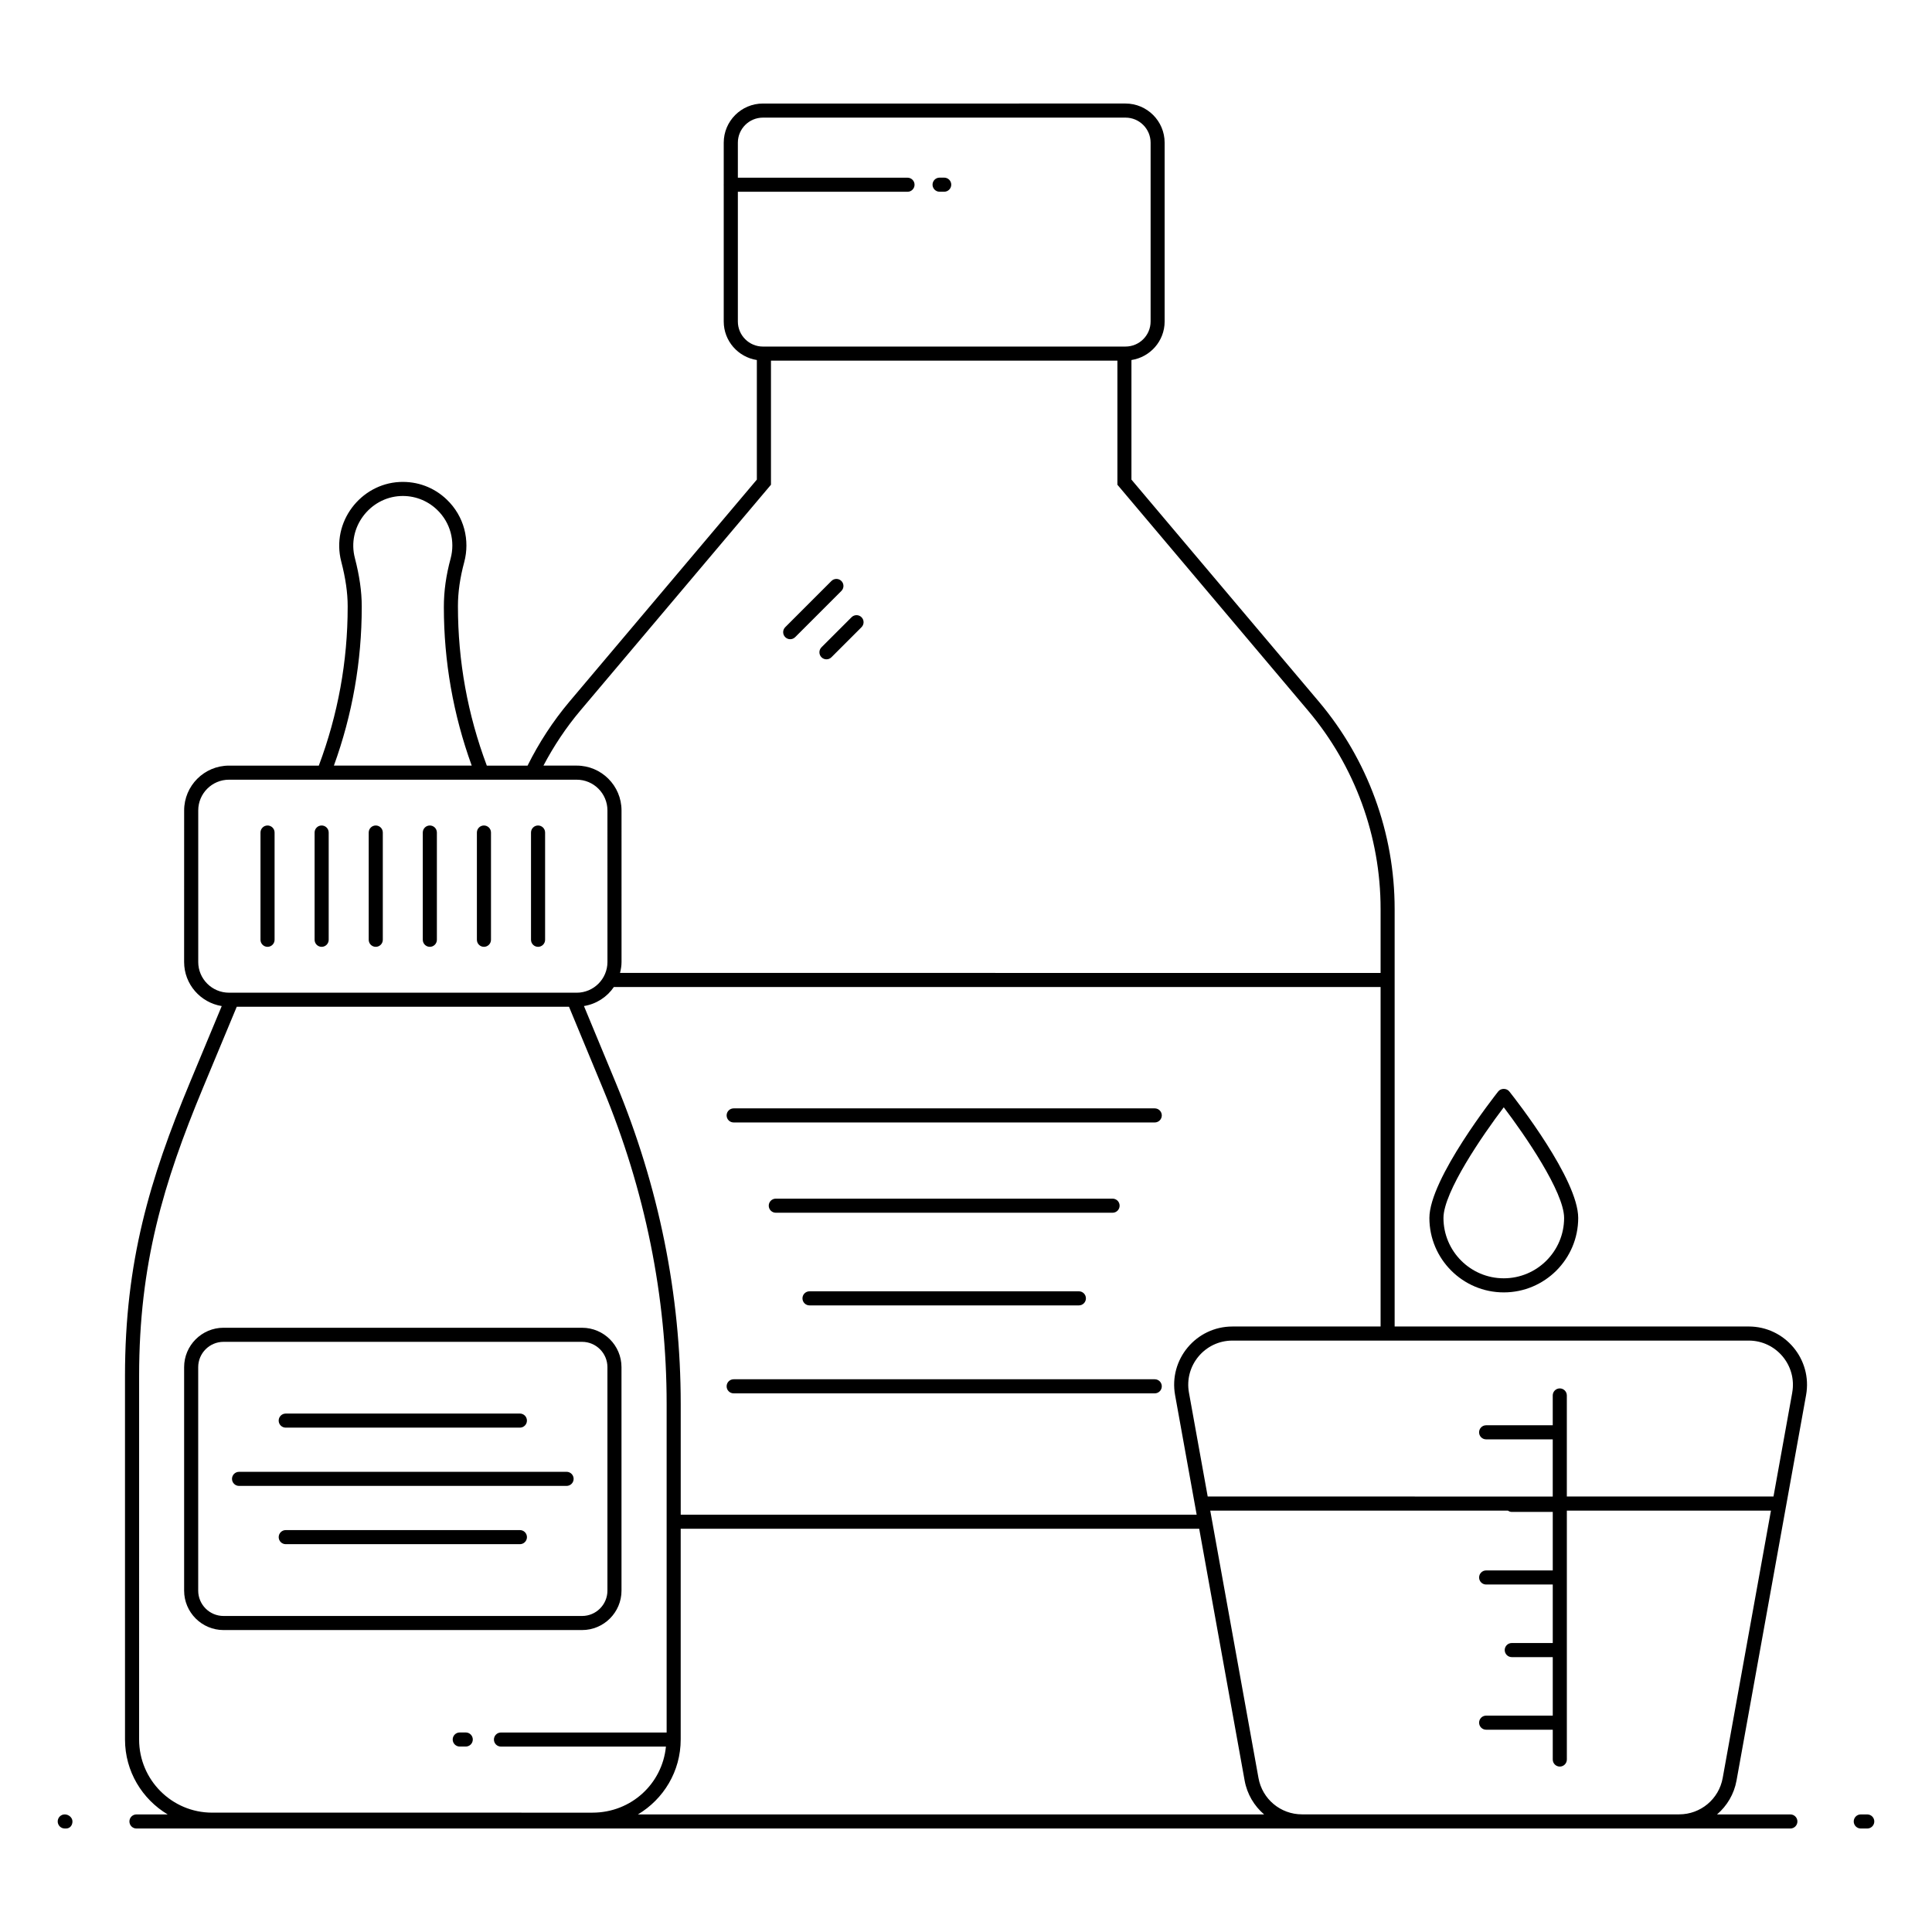 <?xml version="1.0" encoding="UTF-8"?>
<!-- Uploaded to: ICON Repo, www.iconrepo.com, Generator: ICON Repo Mixer Tools -->
<svg fill="#000000" width="800px" height="800px" version="1.1" viewBox="144 144 512 512" xmlns="http://www.w3.org/2000/svg">
 <g>
  <path d="m161.16 628.57h0.352c1.031 0 1.691-0.836 1.691-1.867s-1.008-1.867-2.039-1.867c-1.035 0-1.871 0.836-1.871 1.867s0.836 1.867 1.867 1.867z"/>
  <path d="m638.84 624.84h-1.715c-1.031 0-1.867 0.836-1.867 1.867s0.836 1.867 1.867 1.867h1.715c1.031 0 1.867-0.836 1.867-1.867s-0.836-1.867-1.867-1.867z"/>
  <path d="m450.02 437.73h-111.59c-1.031 0-1.867 0.836-1.867 1.867s0.836 1.867 1.867 1.867h111.59c1.031 0 1.867-0.836 1.867-1.867-0.004-1.031-0.836-1.867-1.867-1.867z"/>
  <path d="m440.71 463.52c0-1.031-0.836-1.867-1.867-1.867h-89.25c-1.031 0-1.867 0.836-1.867 1.867s0.836 1.867 1.867 1.867h89.25c1.031 0 1.867-0.836 1.867-1.867z"/>
  <path d="m358.53 486.21c-1.031 0-1.867 0.836-1.867 1.867s0.836 1.867 1.867 1.867h71.383c1.031 0 1.867-0.836 1.867-1.867s-0.836-1.867-1.867-1.867z"/>
  <path d="m450.02 509.52h-111.59c-1.031 0-1.867 0.836-1.867 1.867s0.836 1.867 1.867 1.867h111.59c1.031 0 1.867-0.836 1.867-1.867-0.004-1.035-0.836-1.867-1.867-1.867z"/>
  <path d="m393 194.81h1.223c1.031 0 1.867-0.836 1.867-1.867s-0.836-1.867-1.867-1.867h-1.223c-1.031 0-1.867 0.836-1.867 1.867 0.004 1.031 0.836 1.867 1.867 1.867z"/>
  <path d="m541.05 433.24c-0.746 0.941-18.246 23.145-18.246 33.531 0 10.875 8.84 19.727 19.711 19.727 10.879 0 19.727-8.848 19.727-19.727 0-10.211-16.395-31.176-18.266-33.531-0.711-0.895-2.219-0.895-2.926 0zm17.457 33.531c0 8.82-7.176 15.992-15.996 15.992-8.809 0-15.977-7.176-15.977-15.992 0-6.879 10.453-22.055 15.977-29.328 5.531 7.273 15.996 22.449 15.996 29.328z"/>
  <path d="m354.73 312.85 12.246-12.246c0.73-0.73 0.73-1.91 0-2.637-0.73-0.73-1.91-0.73-2.637 0l-12.246 12.246c-0.73 0.73-0.73 1.91 0 2.637 0.727 0.73 1.906 0.73 2.637 0z"/>
  <path d="m361.7 318.18c0.73 0.73 1.91 0.73 2.637 0l7.973-7.973c0.73-0.73 0.73-1.91 0-2.637-0.73-0.73-1.91-0.73-2.637 0l-7.973 7.973c-0.73 0.727-0.73 1.906 0 2.637z"/>
  <path d="m177.13 605c0 8.438 4.555 15.809 11.312 19.844l-8.277-0.004c-1.031 0-1.867 0.836-1.867 1.867s0.836 1.867 1.867 1.867h438.3c1.031 0 1.867-0.836 1.867-1.867s-0.836-1.867-1.867-1.867h-19.434c2.629-2.25 4.516-5.367 5.168-8.988l18.43-102.13c1.711-9.504-5.602-18.188-15.199-18.188l-93.836 0.004v-110.68c0-20.066-7.129-39.566-20.07-54.906l-49.68-58.852v-31.688c4.969-0.766 8.797-5.035 8.797-10.215v-47.387c0-5.719-4.652-10.375-10.375-10.375l-96.094 0.004c-5.723 0-10.375 4.652-10.375 10.375v11.055c0 0.031-0.02 0.059-0.02 0.09s0.016 0.059 0.02 0.09v36.152c0 5.172 3.816 9.438 8.777 10.211v31.688l-49.68 58.855c-4.375 5.203-8.082 10.906-11.082 16.941h-10.801c-5.066-13.492-7.652-27.625-7.652-42.258 0-3.691 0.547-7.512 1.672-11.691 1.52-5.707 0.043-12.098-4.66-16.586-3.367-3.211-7.766-4.852-12.453-4.633-10.352 0.5-18.199 10.625-15.484 21.09 1.145 4.398 1.703 8.266 1.703 11.824v0.238c0 14.402-2.586 28.531-7.648 42.016h-23.809c-6.551 0-11.879 5.328-11.879 11.879l-0.008 40.16c0 5.894 4.328 10.762 9.969 11.684l-8.477 20.363c-10.598 25.5-17.16 47.383-17.16 77.625zm62.734-300.12v-0.238c0-3.879-0.598-8.055-1.82-12.762-2.129-8.137 4.012-16.035 12.055-16.422 3.598-0.18 7.07 1.105 9.699 3.606 3.637 3.465 4.824 8.445 3.629 12.914-1.215 4.492-1.801 8.633-1.801 12.902 0 14.379 2.481 28.5 7.383 42.012h-36.523c4.898-13.508 7.379-27.629 7.379-42.012zm84.527 300.12v-55.867h137.41l12.039 66.723c0.652 3.617 2.539 6.738 5.168 8.988l-165.95-0.004c6.769-4.031 11.332-11.406 11.332-19.84zm276.14 10.191c-1.008 5.582-5.852 9.633-11.527 9.633h-99.965c-5.676 0-10.523-4.051-11.527-9.633l-12.785-70.867h78.875c0.301 0.203 0.641 0.352 1.031 0.352h10.863v15.504h-17.652c-1.031 0-1.867 0.836-1.867 1.867s0.836 1.867 1.867 1.867h17.652v15.504h-10.863c-1.031 0-1.867 0.836-1.867 1.867s0.836 1.867 1.867 1.867h10.863v15.504h-17.652c-1.031 0-1.867 0.836-1.867 1.867s0.836 1.867 1.867 1.867h17.652v7.902c0 1.031 0.836 1.867 1.867 1.867s1.867-0.836 1.867-1.867v-65.965h54.09zm18.43-102.13-4.969 27.531h-54.766v-26.785c0-1.031-0.836-1.867-1.867-1.867s-1.867 0.836-1.867 1.867v7.902h-17.652c-1.031 0-1.867 0.836-1.867 1.867s0.836 1.867 1.867 1.867h17.652v15.152l-91.438-0.004-4.969-27.531c-1.297-7.172 4.215-13.793 11.523-13.793h136.82c7.312 0 12.824 6.629 11.527 13.793zm-148.35-17.523c-9.637 0-16.91 8.723-15.199 18.188l5.715 31.676h-136.73v-29.332c0-28.988-5.789-57.617-17.199-85.094l-8.445-20.363c3.285-0.539 6.133-2.394 7.926-5.047h203.19v89.969zm-131.07-266.34v-34.375h44.957c1.031 0 1.867-0.836 1.867-1.867s-0.836-1.867-1.867-1.867h-44.957v-9.277c0-3.664 2.981-6.641 6.644-6.641h96.094c3.664 0 6.644 2.981 6.644 6.641v47.387c0 3.664-2.981 6.641-6.644 6.641l-96.098 0.004c-3.66 0-6.641-2.981-6.641-6.644zm-41.785 103.16 50.559-59.898v-32.887h91.809v32.887l50.559 59.898c12.371 14.664 19.188 33.309 19.188 52.5v16.98l-201.56-0.004c0.238-0.934 0.402-1.898 0.402-2.906l-0.004-40.156c0-6.551-5.328-11.879-11.879-11.879h-8.812c2.715-5.152 5.957-10.043 9.738-14.535zm-101.22 66.574v-40.16c0-4.492 3.656-8.145 8.145-8.145h92.152c4.488 0 8.145 3.652 8.145 8.145l0.004 40.16c0 4.488-3.656 8.145-8.145 8.145h-0.723c-0.047-0.004-0.094 0-0.141 0l-90.414-0.004c-0.051 0-0.094-0.004-0.145 0h-0.734c-4.488 0-8.145-3.652-8.145-8.141zm-15.668 109.67c0-29.621 6.457-51.117 16.875-76.195l8.996-21.602h88.055l8.957 21.602c11.227 27.02 16.914 55.168 16.914 83.664v87.062l-43.902-0.004c-1.031 0-1.867 0.836-1.867 1.867s0.836 1.867 1.867 1.867h43.715c-0.953 9.797-9.156 17.508-19.48 17.508l-100.8-0.004c-10.66 0-19.332-8.688-19.332-19.367z"/>
  <path d="m203.24 575.98h95.02c5.758 0 10.445-4.688 10.445-10.445l-0.004-59.219c0-5.762-4.688-10.445-10.445-10.445l-95.016-0.004c-5.758 0-10.445 4.688-10.445 10.445v59.219c0 5.762 4.688 10.449 10.445 10.449zm-6.715-69.664c0-3.703 3.012-6.715 6.715-6.715h95.02c3.703 0 6.715 3.012 6.715 6.715v59.219c0 3.703-3.012 6.715-6.715 6.715h-95.02c-3.703 0-6.715-3.012-6.715-6.715z"/>
  <path d="m214.9 394.92c1.031 0 1.867-0.836 1.867-1.867v-28.422c0-1.031-0.836-1.867-1.867-1.867s-1.867 0.836-1.867 1.867v28.422c0.004 1.031 0.836 1.867 1.867 1.867z"/>
  <path d="m229.24 394.92c1.031 0 1.867-0.836 1.867-1.867v-28.422c0-1.031-0.836-1.867-1.867-1.867s-1.867 0.836-1.867 1.867v28.422c0 1.031 0.836 1.867 1.867 1.867z"/>
  <path d="m243.58 394.92c1.031 0 1.867-0.836 1.867-1.867v-28.422c0-1.031-0.836-1.867-1.867-1.867s-1.867 0.836-1.867 1.867v28.422c0 1.031 0.836 1.867 1.867 1.867z"/>
  <path d="m257.91 394.92c1.031 0 1.867-0.836 1.867-1.867v-28.422c0-1.031-0.836-1.867-1.867-1.867s-1.867 0.836-1.867 1.867v28.422c0.004 1.031 0.836 1.867 1.867 1.867z"/>
  <path d="m272.25 394.92c1.031 0 1.867-0.836 1.867-1.867v-28.422c0-1.031-0.836-1.867-1.867-1.867s-1.867 0.836-1.867 1.867v28.422c0 1.031 0.836 1.867 1.867 1.867z"/>
  <path d="m286.59 394.92c1.031 0 1.867-0.836 1.867-1.867v-28.422c0-1.031-0.836-1.867-1.867-1.867s-1.867 0.836-1.867 1.867v28.422c0.004 1.031 0.836 1.867 1.867 1.867z"/>
  <path d="m267.43 603.12h-1.594c-1.031 0-1.867 0.836-1.867 1.867s0.836 1.867 1.867 1.867h1.594c1.031 0 1.867-0.836 1.867-1.867-0.004-1.031-0.836-1.867-1.867-1.867z"/>
  <path d="m219.72 522.34h62.055c1.031 0 1.867-0.836 1.867-1.867s-0.836-1.867-1.867-1.867l-62.055 0.004c-1.031 0-1.867 0.836-1.867 1.867 0 1.027 0.836 1.863 1.867 1.863z"/>
  <path d="m207.35 537.78h86.801c1.031 0 1.867-0.836 1.867-1.867s-0.836-1.867-1.867-1.867l-86.801 0.004c-1.031 0-1.867 0.836-1.867 1.867 0.004 1.027 0.836 1.863 1.867 1.863z"/>
  <path d="m281.78 549.49h-62.055c-1.031 0-1.867 0.836-1.867 1.867s0.836 1.867 1.867 1.867h62.055c1.031 0 1.867-0.836 1.867-1.867-0.004-1.035-0.836-1.867-1.867-1.867z"/>
 </g>
</svg>